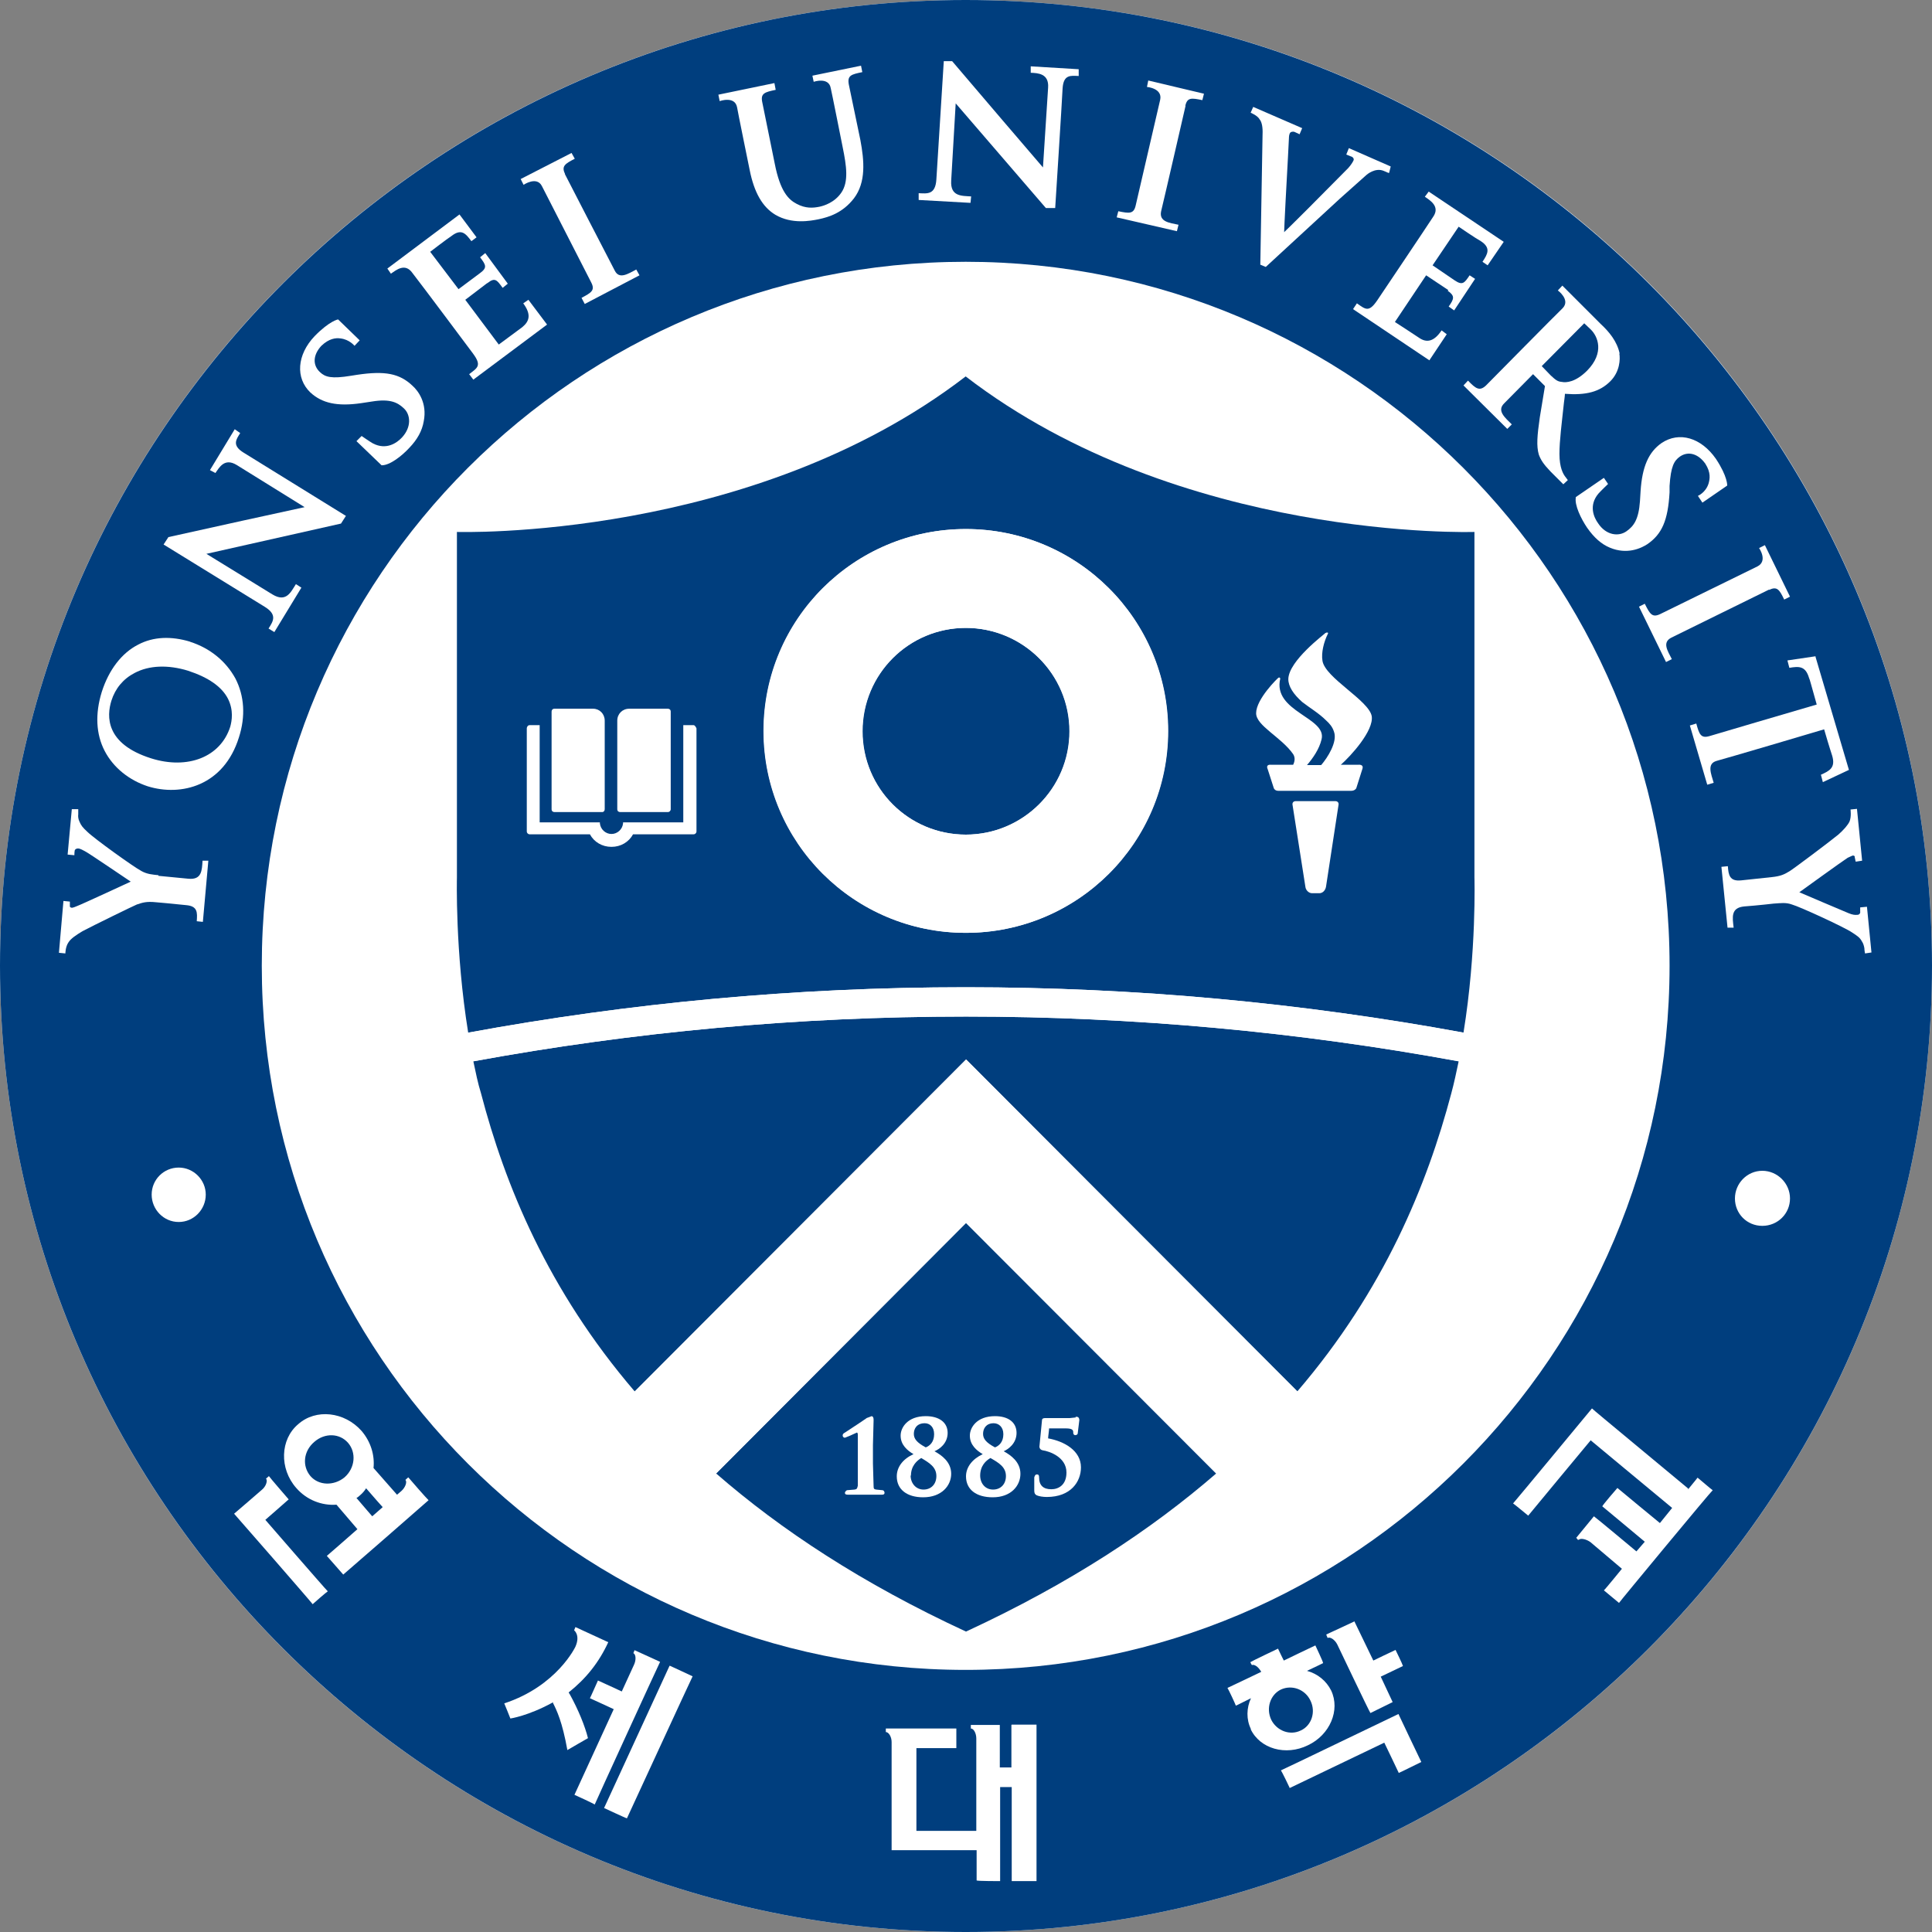 <?xml version="1.0" encoding="UTF-8"?>
<svg xmlns="http://www.w3.org/2000/svg" id="Layer_2" data-name="Layer 2" viewBox="0 0 60 60">
  <rect x="0" y="0" width="60" height="60" fill="#808080" stroke="none"/>
  <defs>
    <style>
      .cls-1 {
        fill: #fff;
      }

      .cls-1, .cls-2 {
        stroke-width: 0px;
      }

      .cls-2 {
        fill: #003e7e;
      }
    </style>
  </defs>
  <g id="Layer_1-2" data-name="Layer 1">
    <g>
      <path class="cls-1" d="m0,29.99C0,46.54,13.45,60,29.99,60s30.01-13.46,30.01-30.01S46.55,0,29.99,0,0,13.46,0,29.99Z"></path>
      <path class="cls-2" d="m0,29.99C0,13.45,13.46,0,29.99,0s30.01,13.45,30.01,29.99-13.47,30.01-30.01,30.01S0,46.53,0,29.99Z"></path>
      <path class="cls-1" d="m29.99,51.86c-12.07,0-21.86-9.78-21.86-21.87S17.92,8.13,29.99,8.13s21.86,9.79,21.86,21.86-9.79,21.87-21.86,21.87Z"></path>
      <path class="cls-1" d="m4.71,37.1c0,.46.37.85.84.85s.84-.39.84-.85-.38-.84-.84-.84-.84.37-.84.84Z"></path>
      <path class="cls-1" d="m55.59,37.22c0,.47-.38.85-.86.85s-.85-.38-.85-.85.38-.86.85-.86.86.39.86.86Z"></path>
      <path class="cls-1" d="m5.91,19.93c-.59-.18-1.15-.16-1.62.09-.51.26-.91.78-1.13,1.47-.21.68-.18,1.31.09,1.83.27.52.76.91,1.34,1.1,1.03.32,2.36-.01,2.83-1.52.21-.65.17-1.29-.11-1.83-.29-.53-.78-.94-1.41-1.14Zm1.24,2.64c-.3.94-1.32,1.34-2.46.98-1.42-.45-1.38-1.31-1.23-1.79.12-.38.37-.68.72-.86.45-.24,1.04-.26,1.66-.07.64.21,1.05.5,1.24.87.18.36.12.69.07.87Z"></path>
      <path class="cls-1" d="m11.85,14.45l-.78-.75.16-.16s.26.18.35.23c.42.22.75-.02.9-.18.31-.33.27-.72.06-.91-.2-.19-.44-.3-.99-.21l-.33.05c-.75.11-1.22,0-1.58-.33-.47-.45-.42-1.17.13-1.75.47-.48.73-.52.73-.52l.67.65-.16.17s-.16-.2-.44-.23c-.14-.02-.35,0-.59.23-.26.28-.28.6-.04.82.16.15.35.21.96.11l.19-.03c.87-.13,1.32-.04,1.72.34.18.16.46.54.35,1.1-.05.3-.2.57-.45.83-.23.25-.6.54-.85.54Z"></path>
      <path class="cls-1" d="m48.92,15.45l.89-.61.13.19s-.23.22-.3.3c-.31.37-.14.74-.01.92.25.38.64.42.88.25.23-.16.38-.37.42-.93l.02-.32c.05-.76.25-1.21.65-1.49.55-.37,1.23-.17,1.69.49.37.56.35.83.35.83l-.77.53-.14-.21s.24-.1.33-.38c.04-.14.08-.34-.1-.62-.22-.31-.53-.4-.79-.22-.18.13-.28.3-.32.91v.2c-.05.88-.24,1.3-.69,1.61-.2.13-.63.33-1.16.11-.27-.11-.5-.32-.71-.62-.19-.28-.4-.71-.35-.95Z"></path>
      <path class="cls-1" d="m15.14,8.79c.23-.18.29-.1.47.15l.16-.13-.7-.95-.16.13c.18.24.23.32,0,.49l-.67.5-.88-1.16s.52-.4.66-.49c.31-.24.44-.08.62.16l.16-.12-.53-.71-2.24,1.68.11.16c.16-.11.44-.35.67-.02.26.33,1.88,2.5,1.88,2.5.28.38.14.44-.12.64l.13.17,2.29-1.71-.58-.77-.16.11c.25.34.2.55-.03.74-.16.12-.73.54-.73.54l-1.04-1.39h0l.67-.51Z"></path>
      <path class="cls-1" d="m44.96,9.03c.23.16.2.25.03.49l.17.12.65-.98-.17-.11c-.16.24-.22.32-.46.16l-.69-.47.81-1.2s.54.37.69.45c.32.21.21.4.05.64l.16.11.5-.73-2.33-1.56-.12.16c.16.11.48.3.26.62-.22.34-1.74,2.6-1.74,2.6-.26.38-.36.28-.63.09l-.12.18,2.37,1.59.54-.81-.16-.12c-.24.36-.47.39-.7.23-.16-.11-.75-.49-.75-.49l.97-1.45h0s.69.46.69.46Z"></path>
      <path class="cls-1" d="m17.55,5.41c-.12-.25-.01-.32.3-.48l-.1-.18-1.58.81.09.18s.41-.28.57.04c.08.16,1.53,2.99,1.53,2.99.13.25,0,.32-.3.48l.1.19,1.7-.89-.1-.18c-.25.13-.53.32-.67.03-.16-.3-1.55-3-1.55-3Z"></path>
      <path class="cls-1" d="m26.72,4.35l-.36-1.73c-.05-.28.08-.31.42-.38l-.04-.2-1.51.31.04.19s.47-.16.53.2c.02.07.37,1.83.37,1.83.12.59.19,1.07-.04,1.41-.21.31-.54.41-.68.44-.2.04-.43.06-.71-.09-.25-.13-.51-.38-.68-1.25l-.39-1.92c-.05-.26.08-.3.42-.37l-.04-.21-1.74.36.04.2s.47-.17.54.19c.01.08.39,1.94.39,1.94.14.71.4,1.16.8,1.4.51.3,1.09.19,1.34.14.33-.07.75-.2,1.1-.65.38-.5.32-1.17.2-1.81Z"></path>
      <path class="cls-1" d="m36.81,3.29c.06-.27.19-.25.53-.18l.05-.2-1.73-.41-.04.2s.49.04.41.4c-.04.17-.76,3.28-.76,3.28-.06.27-.2.25-.54.18l-.05.19,1.87.43.05-.2c-.28-.06-.61-.09-.54-.42.08-.32.76-3.28.76-3.28Z"></path>
      <path class="cls-1" d="m54.94,18.32c.25-.12.32-.01.47.3l.18-.09-.78-1.6-.18.09s.28.4-.05.57c-.16.08-3.02,1.48-3.02,1.48-.25.12-.32,0-.48-.32l-.18.09.84,1.72.18-.09c-.13-.26-.31-.52-.01-.67.3-.15,3.03-1.49,3.03-1.49Z"></path>
      <path class="cls-1" d="m56.39,20.38l-.88.13.06.23c.3-.05.5-.06.61.31.03.06.06.2.24.83-.49.14-3.33.98-3.33.98-.27.08-.32-.06-.41-.39l-.2.06.54,1.84.2-.06c-.08-.28-.22-.59.09-.68.3-.08,2.91-.85,3.34-.98.18.62.23.75.25.82.11.37-.08.47-.35.59l.06.23.81-.38-1.04-3.52Z"></path>
      <path class="cls-1" d="m50.3,10.98c-.08-.38-.33-.68-.59-.92l-1.19-1.19-.14.15s.4.29.15.55c-.14.13-2.38,2.4-2.38,2.4-.2.19-.32.1-.56-.15l-.14.15,1.36,1.35.14-.14c-.21-.21-.47-.42-.24-.65l.9-.91.37.37-.16.97c-.08.56-.11.89-.03,1.16.06.16.14.29.36.52l.4.4.14-.13-.09-.12c-.05-.07-.17-.26-.17-.69,0-.42.07-.94.14-1.6,0,0,.03-.21.03-.27.66.05,1.08-.06,1.41-.39.3-.3.31-.69.28-.86Zm-1.01.53c-.36.36-.65.38-.79.35-.12-.01-.18-.05-.34-.2l-.28-.29,1.32-1.33.2.19c.22.21.44.72-.11,1.28Z"></path>
      <path class="cls-1" d="m4.92,27.18c-.19-.02-.35-.03-.53-.13-.23-.12-1.47-1.01-1.68-1.22-.14-.13-.19-.19-.24-.31-.04-.08-.05-.17-.04-.23,0-.05,0-.16,0-.16h-.2s-.13,1.41-.13,1.41l.21.02s0-.1.01-.14c0-.04.05-.07.1-.07.07,0,.15.05.26.11.08.04,1.38.92,1.38.92,0,0-1.53.71-1.67.76-.03.01-.13.06-.17.05,0,0-.05-.01-.05-.04v-.02s0-.13,0-.13l-.2-.02-.14,1.61.2.02s0-.21.1-.35c.07-.11.23-.22.43-.34.32-.17,1.61-.8,1.69-.83.18-.06.3-.1.59-.07,0,0,.58.05.94.09.36.03.35.23.33.5l.19.02.17-1.9h-.18c-.02.3-.02.6-.44.56-.41-.04-.93-.09-.93-.09Z"></path>
      <path class="cls-1" d="m55.11,28.06c.18-.01.35-.04.54.03.25.07,1.64.71,1.87.87.17.11.24.16.3.27.05.07.07.16.08.22,0,.06.02.16.02.16l.2-.03-.14-1.42-.21.02s0,.1,0,.14c.01.04-.03.09-.08.09-.08.01-.16,0-.28-.05-.08-.03-1.53-.65-1.53-.65,0,0,1.37-.99,1.5-1.07.03-.01.12-.06.16-.07.02,0,.05,0,.06.03v.02s.03.14.03.14l.2-.03-.16-1.61-.2.02s.03.22-.03.37c-.05.11-.18.26-.35.41-.28.23-1.44,1.1-1.52,1.14-.15.09-.26.15-.55.18,0,0-.58.06-.94.1-.37.04-.4-.17-.42-.44l-.2.02.19,1.89h.19c-.04-.33-.09-.62.33-.66.41-.03.93-.09.93-.09Z"></path>
      <path class="cls-1" d="m10.75,16.01l-.16.25-4.18.94,2.05,1.26c.43.26.57-.07.73-.32l.17.11-.84,1.38-.18-.11c.13-.21.29-.42-.11-.67-.42-.26-3.15-1.94-3.15-1.94l.15-.23c.71-.16,4.12-.91,4.23-.93,0,0-1.74-1.08-2.11-1.31-.38-.23-.54.08-.66.25l-.17-.09.77-1.27.17.12c-.12.19-.27.38.11.61.37.23,3.17,1.96,3.17,1.96Z"></path>
      <path class="cls-1" d="m32.77,6.46h-.29s-2.8-3.25-2.8-3.25l-.14,2.4c-.03.5.33.47.62.49l-.02.2-1.61-.09v-.21c.26.01.52.06.55-.43.03-.48.23-3.67.23-3.67h.26c.48.57,2.75,3.22,2.82,3.3,0,0,.13-2.04.16-2.48.03-.44-.32-.45-.54-.46v-.2s1.49.09,1.49.09v.21c-.25-.01-.47-.05-.5.38-.02.44-.23,3.72-.23,3.72Z"></path>
      <path class="cls-1" d="m43.14,5.37l.05-.2-1.3-.57-.08.2.15.06c.05.01.09.06.08.11-.03.07-.09.16-.17.25l-1.21,1.22s-.68.68-.78.77c0-.11.08-1.67.12-2.35l.03-.59s0-.12.05-.16c0,0,.06-.04.13-.01l.15.07.08-.19-1.52-.66-.08.18s.22.09.28.21c.07.08.1.26.09.46l-.07,4.05.17.07,2.3-2.12.83-.74s.27-.24.54-.12l.14.06Z"></path>
      <path class="cls-1" d="m31.41,53.57v1.32h-.36v-1.32h-.9v.11h0c.09,0,.17.15.17.31v2.87h-1.86v-2.57h1.24v-.61h-2.19v.11h0c.09,0,.18.15.18.31v3.36h2.64v.94c.05.02.68.02.73.02v-2.92h.36v2.92h.77v-4.86h-.77Z"></path>
      <path class="cls-1" d="m52.43,46.23c-.62-.52-2.96-2.45-2.99-2.49h0s-2.4,2.9-2.45,2.95c.05.03.43.35.47.38.02-.03,1.94-2.34,1.94-2.34,0,0,1.96,1.63,2.53,2.1-.21.26-.38.47-.38.47,0,0-1.29-1.06-1.32-1.09-.03.03-.45.52-.47.57.04.03,1.32,1.1,1.32,1.1l-.26.3s-1.27-1.06-1.32-1.09c-.03.04-.52.63-.55.67.03.02.05.06.05.06h.03c.06-.06.23-.02.36.07l.98.83s-.52.64-.56.67c.04.03.43.36.47.39.02-.04,2.86-3.47,2.91-3.5-.05-.03-.43-.36-.47-.39-.01.02-.14.17-.3.37Z"></path>
      <path class="cls-1" d="m20.79,51.74s-2.01,4.37-2.03,4.41c.05.02.66.31.71.32.02-.04,2.01-4.36,2.04-4.41h0s-.66-.31-.71-.33Z"></path>
      <path class="cls-1" d="m19.71,51.24s-.03.07-.04.1h0c.08.04.09.21.02.36l-.38.83s-.69-.32-.74-.34c-.02.04-.23.52-.25.55.05.02.74.34.74.34,0,0-1.2,2.62-1.22,2.66.05.02.59.27.63.3.02-.06,2-4.38,2.03-4.43h0s-.74-.34-.79-.36Z"></path>
      <path class="cls-1" d="m17.68,52.6l-.02-.04h0c.54-.43.94-.93,1.23-1.56h0s-.98-.45-1.02-.47c-.01.02-.03.07-.04.1h0s.2.15.04.51h0s-.57,1.22-2.21,1.76c.02.04.17.42.19.47h0s.55-.08,1.3-.49l.02-.02v.02c.12.24.29.58.45,1.47.06-.04.61-.35.64-.37-.09-.36-.29-.87-.58-1.39Z"></path>
      <path class="cls-1" d="m40.05,55.53s2.94-1.41,2.94-1.41c0,0,.43.89.45.94.04-.01.65-.32.7-.34-.02-.04-.69-1.44-.71-1.49-.05.02-3.59,1.73-3.65,1.75.03.04.26.51.27.54Z"></path>
      <path class="cls-1" d="m42.05,50.36s-.82.38-.86.4c0,.03.03.07.04.11h0c.08-.05.23.06.3.2,0,0,.99,2.08,1.03,2.13.04-.02.65-.32.69-.34-.02-.04-.37-.79-.37-.79,0,0,.65-.31.69-.33-.01-.05-.21-.46-.23-.5-.05.02-.69.33-.69.33,0,0-.57-1.18-.59-1.22Z"></path>
      <path class="cls-1" d="m38.84,53.7c.29.61,1.09.84,1.78.5.68-.32,1.01-1.09.72-1.7-.15-.3-.42-.52-.75-.61.3-.14.5-.24.5-.24,0-.05-.22-.5-.24-.55-.05.02-.98.47-.98.47,0,0-.16-.32-.18-.37h0s-.82.39-.86.42c.01.02.03.07.05.09h0c.07-.03.19.05.27.18l.02.03s-1,.48-1.05.5c.03.04.25.51.26.55.02,0,.2-.1.47-.23-.14.3-.15.66,0,.96Zm1.56.04c-.34.17-.75.01-.92-.33-.17-.36-.03-.78.3-.94.35-.16.76,0,.92.35.17.35.03.77-.3.92Z"></path>
      <path class="cls-1" d="m8.97,46.57h0s-.59-.68-.62-.73c-.02.03-.06.05-.09.08h0c.06.06,0,.24-.12.34,0,0-.83.72-.87.75.04.04,2.42,2.77,2.44,2.81.04-.04.42-.37.47-.4-.05-.04-1.94-2.22-1.94-2.22,0,0,.7-.61.73-.64Z"></path>
      <path class="cls-1" d="m10.45,46.73c.22.26.65.76.65.76,0,0-.91.8-.95.83.03.04.49.55.51.58.04-.03,2.61-2.27,2.65-2.31-.04-.03-.6-.67-.63-.71,0,0-.06.05-.09.08h0c.06.06,0,.23-.12.34l-.14.12s-.59-.67-.73-.83c.04-.39-.08-.81-.37-1.15-.53-.6-1.42-.7-1.97-.21-.56.47-.59,1.38-.06,1.98.33.38.8.55,1.24.52Zm1.43.08l-.32.28s-.27-.31-.49-.57c.05-.02.08-.06.12-.09.07-.06.13-.13.18-.21.22.26.51.58.51.58Zm-2.12-2.03c.33-.29.79-.27,1.05.03.26.3.22.78-.11,1.07-.33.27-.8.26-1.06-.04-.26-.31-.22-.77.12-1.06Z"></path>
      <path class="cls-2" d="m29.99,19.5c-1.78,0-3.21,1.44-3.21,3.21s1.44,3.21,3.21,3.21,3.22-1.43,3.22-3.21-1.45-3.21-3.22-3.21Z"></path>
      <path class="cls-2" d="m22.24,45.76c2.01,1.75,4.54,3.42,7.76,4.91,3.22-1.49,5.75-3.16,7.77-4.91l-7.77-7.78-7.76,7.78Z"></path>
      <path class="cls-2" d="m45.79,27.25v-10.73s-9.13.3-15.8-4.83c-6.66,5.12-15.8,4.83-15.8,4.83v10.73s-.06,2.29.35,4.82c5-.92,10.16-1.41,15.45-1.41s10.46.49,15.46,1.41c.41-2.52.34-4.82.34-4.82Zm-15.8,1.72c-3.47,0-6.28-2.8-6.28-6.27s2.81-6.27,6.28-6.27,6.28,2.81,6.28,6.27-2.81,6.27-6.28,6.27Z"></path>
      <path class="cls-2" d="m14.7,32.96c.07.33.14.68.24,1,.74,2.83,2.07,6.1,4.77,9.25l10.29-10.31,10.29,10.31c2.7-3.15,4.03-6.42,4.78-9.25.09-.33.16-.67.23-1-4.95-.91-10.06-1.39-15.3-1.39s-10.34.48-15.3,1.39Z"></path>
      <path class="cls-1" d="m19.27,25.22h1.47c.05,0,.09-.04.09-.09v-3.03c0-.06-.04-.09-.09-.09h-1.2c-.21,0-.37.16-.37.37v2.75c0,.06.04.09.09.09Z"></path>
      <path class="cls-1" d="m17.22,25.22h1.48c.05,0,.08-.04.08-.09v-2.75c0-.21-.16-.37-.36-.37h-1.2c-.06,0-.09.04-.09.09v3.03c0,.06.04.09.09.09Z"></path>
      <path class="cls-1" d="m21.53,22.52h-.31v3.02h-1.87v.03c-.02.19-.18.33-.36.33s-.34-.14-.36-.33v-.03h-1.87v-3.02h-.31c-.06,0-.09.06-.09.1v3.2c0,.05.04.09.09.09h1.87c.13.24.38.39.67.39s.54-.15.67-.39h1.88c.05,0,.09-.04.09-.09v-3.2s-.04-.1-.09-.1Z"></path>
      <path class="cls-1" d="m41.46,24.88h-1.22c-.07,0-.11.05-.1.11l.4,2.55c.01.1.1.2.21.2h.22c.11,0,.19-.09.21-.2l.39-2.55c.01-.06-.03-.11-.1-.11Z"></path>
      <path class="cls-1" d="m41.63,23.76c.32-.28,1.04-1.07.97-1.52-.09-.49-1.45-1.19-1.53-1.72-.04-.25.04-.58.17-.84.02-.04-.03-.05-.08-.02-.02.03-1.14.86-1.15,1.43,0,.23.16.47.43.71.23.18.52.35.74.57.11.1.2.2.25.36.11.31-.2.8-.4,1.03h-.44c.19-.22.38-.5.45-.79.19-.69-1.53-.86-1.28-1.9h0s-.02-.05-.06-.02c-.02.01-.69.66-.69,1.1,0,.39.78.74,1.15,1.27.07.11.05.23,0,.33h-.7s-.16-.02-.09.14l.19.59s.03.08.14.08h2.26c.12,0,.16-.08.16-.08l.19-.6c.05-.15-.12-.13-.12-.13h-.57Z"></path>
      <path class="cls-1" d="m26.93,44.03c-.11.08-.69.46-.69.46-.06.03-.07.06-.07.09,0,.04.03.07.07.07l.05-.02.1-.04c.07-.03.22-.1.22-.1.03,0,.03.06.03.06v1.59c-.02.09-.03.11-.1.12l-.24.02s-.06.04-.06.08c0,.03.01.06.1.06h1.04c.08,0,.09-.03.09-.06,0-.04-.03-.08-.06-.08l-.2-.02c-.07-.01-.08-.03-.08-.12l-.02-.69v-.57l.02-.76v-.03c0-.11-.06-.11-.06-.11l-.13.05Z"></path>
      <path class="cls-1" d="m28.29,45.83c0-.31.19-.47.32-.55.25.15.47.28.47.56,0,.25-.16.42-.4.42-.23,0-.4-.19-.4-.44Zm-.32-1.24c0,.28.21.46.4.57-.33.15-.52.4-.52.69h0c0,.41.32.65.82.65.57,0,.87-.36.87-.73s-.3-.58-.52-.7c.15-.06.41-.24.41-.57s-.27-.52-.68-.52c-.57,0-.78.36-.78.6Zm.41-.06c0-.16.09-.33.34-.33.15,0,.29.11.29.34,0,.24-.13.36-.26.41-.28-.15-.37-.27-.37-.42Z"></path>
      <path class="cls-1" d="m30.44,45.83c0-.31.18-.47.32-.55.26.15.48.28.48.56,0,.25-.16.42-.4.42s-.4-.19-.4-.44Zm-.32-1.24c0,.28.21.46.4.57-.32.15-.52.4-.52.69,0,.41.32.65.83.65.57,0,.86-.36.86-.73s-.3-.58-.52-.7c.14-.06.4-.24.4-.57s-.26-.52-.67-.52c-.57,0-.78.36-.78.6Zm.41-.06c0-.16.09-.33.33-.33.15,0,.3.11.3.34,0,.24-.13.36-.26.41-.28-.15-.37-.27-.37-.42Z"></path>
      <path class="cls-1" d="m33.41,44.02l-.19.02h-.76c-.09,0-.1.04-.1.07l-.08.82s0,.09.1.11c.21.03.74.21.74.69,0,.39-.25.52-.47.52-.25,0-.38-.12-.38-.37,0-.09-.04-.09-.07-.09-.06,0-.07.07-.08.09v.35s0,.04,0,.04c0,.07,0,.13.08.17h0c.07.03.19.05.31.05.74,0,1.06-.47,1.06-.92,0-.52-.52-.81-1.02-.9,0-.06.03-.24.03-.31h.52c.23,0,.23.07.23.13,0,.08.06.08.06.08.04,0,.08-.02.08-.06l.05-.41s0-.1-.08-.1h-.04Z"></path>
      <path class="cls-1" d="m19.7,43.22c.74.86,1.58,1.71,2.54,2.54l7.76-7.78,7.77,7.78c.96-.83,1.8-1.68,2.53-2.54l-10.29-10.31-10.29,10.31Z"></path>
      <path class="cls-1" d="m29.99,30.66c-5.29,0-10.46.49-15.45,1.41.04.3.09.6.16.89,4.95-.91,10.07-1.39,15.3-1.39s10.35.48,15.3,1.39c.06-.29.12-.6.16-.89-5-.92-10.16-1.41-15.46-1.41Z"></path>
      <path class="cls-1" d="m36.28,22.7c0-3.46-2.81-6.27-6.28-6.27s-6.28,2.81-6.28,6.27,2.81,6.27,6.28,6.27,6.28-2.8,6.28-6.27Zm-6.28,3.22c-1.78,0-3.21-1.43-3.21-3.21s1.44-3.21,3.21-3.21,3.22,1.44,3.22,3.21-1.45,3.21-3.22,3.21Z"></path>
    </g>
  </g>
</svg>
